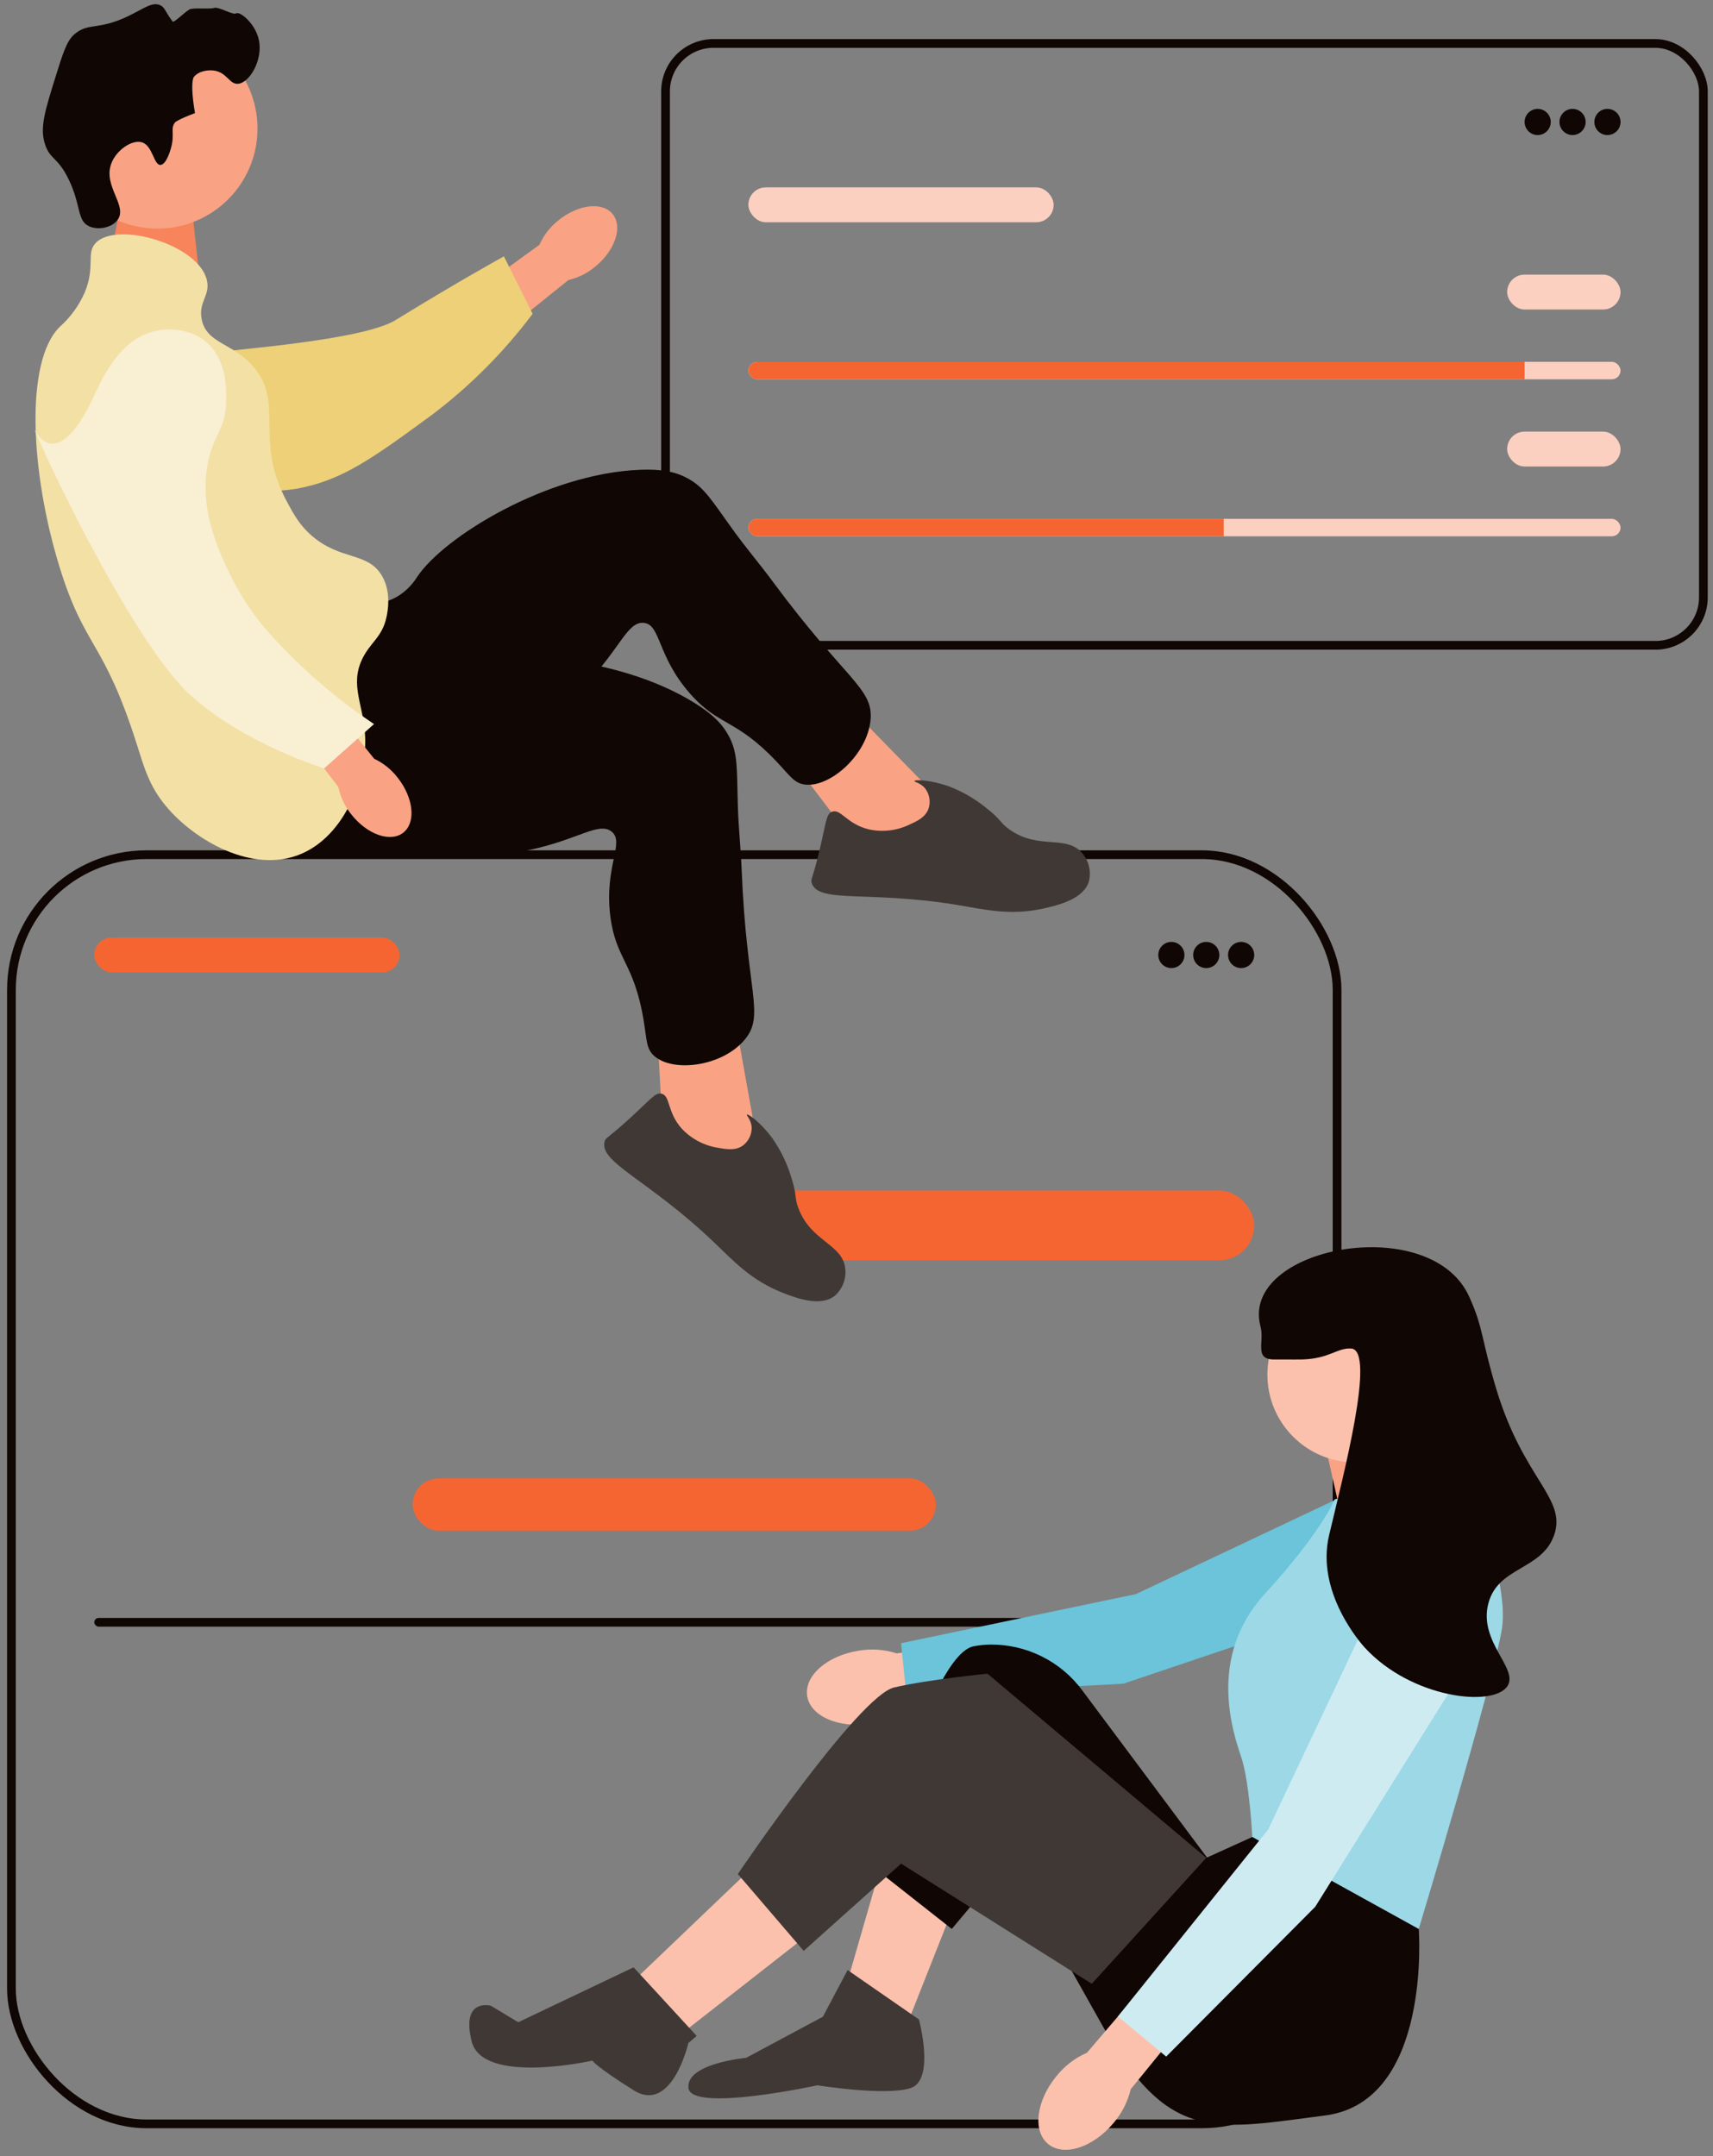 <svg width="178" height="224" viewBox="0 0 178 224" fill="none" xmlns="http://www.w3.org/2000/svg">
<rect x="0" y="0" width="178" height="224" fill="#808080" stroke="none"/>
<g clip-path="url(#clip0_1114_6072)">
<rect x="9.797" y="97.406" width="31.719" height="3.625" rx="1.812" fill="#F56532"/>
<path d="M121.719 100.578C122.47 100.578 123.078 99.969 123.078 99.219C123.078 98.468 122.47 97.859 121.719 97.859C120.968 97.859 120.359 98.468 120.359 99.219C120.359 99.969 120.968 100.578 121.719 100.578Z" fill="#100603"/>
<path d="M125.344 100.578C126.095 100.578 126.703 99.969 126.703 99.219C126.703 98.468 126.095 97.859 125.344 97.859C124.593 97.859 123.984 98.468 123.984 99.219C123.984 99.969 124.593 100.578 125.344 100.578Z" fill="#100603"/>
<path d="M128.969 100.578C129.72 100.578 130.328 99.969 130.328 99.219C130.328 98.468 129.72 97.859 128.969 97.859C128.218 97.859 127.609 98.468 127.609 99.219C127.609 99.969 128.218 100.578 128.969 100.578Z" fill="#100603"/>
</g>
<g clip-path="url(#clip1_1114_6072)">
<rect x="75.953" y="123.687" width="54.375" height="7.25" rx="3.625" fill="#F56532"/>
</g>
<g clip-path="url(#clip2_1114_6072)">
<rect x="42.875" y="153.594" width="54.375" height="5.438" rx="2.719" fill="#F56532"/>
<rect x="9.797" y="168.094" width="120.531" height="0.906" rx="0.453" fill="#100603"/>
</g>
<rect x="1.188" y="88.797" width="137.75" height="131.86" rx="14.047" stroke="#100603" stroke-width="0.906"/>
<path d="M159.781 14.031C160.532 14.031 161.141 13.422 161.141 12.672C161.141 11.921 160.532 11.312 159.781 11.312C159.03 11.312 158.422 11.921 158.422 12.672C158.422 13.422 159.03 14.031 159.781 14.031Z" fill="#100603"/>
<path d="M163.406 14.031C164.157 14.031 164.766 13.422 164.766 12.672C164.766 11.921 164.157 11.312 163.406 11.312C162.655 11.312 162.047 11.921 162.047 12.672C162.047 13.422 162.655 14.031 163.406 14.031Z" fill="#100603"/>
<path d="M167.031 14.031C167.782 14.031 168.391 13.422 168.391 12.672C168.391 11.921 167.782 11.312 167.031 11.312C166.28 11.312 165.672 11.921 165.672 12.672C165.672 13.422 166.28 14.031 167.031 14.031Z" fill="#100603"/>
<g clip-path="url(#clip3_1114_6072)">
<rect x="77.766" y="19.468" width="31.719" height="3.625" rx="1.812" fill="#FCD0C1"/>
</g>
<g clip-path="url(#clip4_1114_6072)">
<rect x="156.609" y="28.531" width="11.781" height="3.625" rx="1.812" fill="#FCD0C1"/>
</g>
<g clip-path="url(#clip5_1114_6072)">
<rect x="77.766" y="37.593" width="90.625" height="1.812" rx="0.906" fill="#FCD0C1"/>
<path d="M158.422 37.593V39.406H78.578C78.363 39.404 78.157 39.308 78.005 39.139C77.853 38.969 77.767 38.74 77.766 38.5C77.766 38.26 77.852 38.03 78.004 37.86C78.157 37.691 78.363 37.595 78.578 37.594L158.422 37.593Z" fill="#F56532"/>
</g>
<g clip-path="url(#clip6_1114_6072)">
<rect x="156.609" y="44.843" width="11.781" height="3.625" rx="1.812" fill="#FCD0C1"/>
</g>
<g clip-path="url(#clip7_1114_6072)">
<rect x="77.766" y="53.906" width="90.625" height="1.812" rx="0.906" fill="#FCD0C1"/>
<path d="M127.156 53.906V55.718H78.263C78.132 55.717 78.006 55.621 77.912 55.451C77.819 55.282 77.767 55.052 77.766 54.812C77.766 54.572 77.819 54.343 77.912 54.173C78.005 54.003 78.131 53.907 78.263 53.907L127.156 53.906Z" fill="#F56532"/>
</g>
<rect x="69.156" y="4.515" width="107.844" height="62.531" rx="4.984" stroke="#100603" stroke-width="0.906"/>
<path d="M13.305 17.183L11.414 27.109L20.839 29.767L19.668 19.169L13.305 17.183Z" fill="#F7845B"/>
<path d="M57.972 22.936C60.028 21.238 62.571 20.922 63.652 22.23C64.733 23.539 63.942 25.976 61.885 27.675C61.072 28.365 60.107 28.85 59.068 29.09L50.267 36.178L47.029 31.977L56.05 25.436C56.482 24.461 57.141 23.604 57.972 22.936Z" fill="#F9A384"/>
<path d="M7.102 38.927C7.097 38.614 7.102 35.88 9.125 34.152C11.45 32.167 14.731 32.97 15.881 33.252C18.539 33.903 18.757 35.043 21.254 36.215C25.924 38.407 20.073 37.285 22.852 36.582C23.814 36.339 37.653 35.379 41.097 33.259C47.797 29.135 52.361 26.635 52.361 26.635L55.346 32.603C52.384 36.55 48.888 40.065 44.957 43.048C38.728 47.608 35.613 49.887 30.879 50.768C30.471 50.844 20.446 52.556 12.371 46.523C10.529 45.147 7.154 42.626 7.102 38.927Z" fill="#EDD077"/>
<path d="M16.36 23.749C22.102 23.749 26.756 19.095 26.756 13.353C26.756 7.612 22.102 2.958 16.36 2.958C10.619 2.958 5.965 7.612 5.965 13.353C5.965 19.095 10.619 23.749 16.36 23.749Z" fill="#F9A384"/>
<path d="M97.773 83.196L87.067 72.236L81.539 78.001L89.514 88.508L97.426 89.414L97.773 83.196Z" fill="#F9A384"/>
<path d="M36.641 62.644C37.268 62.697 39.258 63.095 41.16 62.048C42.054 61.537 42.806 60.811 43.348 59.935C46.138 55.745 56.844 49.212 66.453 48.81C68.628 48.719 70.062 48.971 71.363 49.65C73.21 50.612 73.946 51.99 76.289 55.219C77.57 56.986 78.988 58.649 80.285 60.404C87.877 70.678 90.755 71.485 90.461 74.779C90.135 78.434 86.193 81.901 83.574 81.501C82.501 81.337 82.085 80.591 80.652 79.081C76.449 74.653 74.711 75.471 71.718 72.079C68.225 68.12 68.682 64.837 66.859 64.71C65.169 64.592 64.451 67.393 60.843 71.114C59.192 72.816 58.016 73.597 54.434 76.082C40.485 85.76 40.262 86.439 37.447 87.21C36.216 87.547 27.474 89.944 24.36 86.13C19.486 80.161 30.999 62.174 36.639 62.643L36.641 62.644Z" fill="#100603"/>
<path d="M94.499 85.671C95.287 85.318 96.207 84.904 96.503 83.954C96.603 83.619 96.626 83.267 96.569 82.923C96.511 82.579 96.376 82.252 96.174 81.969C95.696 81.334 94.988 81.253 95.017 81.141C95.062 80.971 96.733 81.038 98.57 81.685C99.987 82.224 101.307 82.986 102.483 83.942C104.083 85.191 103.868 85.442 104.871 86.162C107.953 88.374 110.84 86.631 112.507 88.704C112.828 89.098 113.054 89.56 113.166 90.056C113.278 90.551 113.274 91.066 113.154 91.559C112.61 93.404 109.967 94.039 108.522 94.368C105.043 95.158 102.409 94.513 99.659 94.051C90.306 92.475 85.051 93.911 84.348 91.744C84.214 91.334 84.431 91.369 85.152 88.36C85.864 85.389 85.84 84.574 86.447 84.336C87.359 83.978 87.972 85.605 90.27 86.164C91.695 86.479 93.184 86.306 94.499 85.674L94.499 85.671Z" fill="#403835"/>
<path d="M78.741 119.046L76.037 103.966L68.227 105.632L68.926 118.806L74.965 123.998L78.741 119.046Z" fill="#F9A384"/>
<path d="M39.697 67.713C40.186 68.108 41.609 69.555 43.77 69.757C44.797 69.837 45.828 69.658 46.768 69.237C51.429 67.337 63.957 67.944 72.133 73.007C73.985 74.153 75.029 75.166 75.725 76.458C76.712 78.291 76.548 79.846 76.673 83.833C76.741 86.014 76.98 88.187 77.067 90.368C77.58 103.132 79.509 105.416 77.416 107.976C75.094 110.817 69.885 111.473 67.942 109.671C67.147 108.932 67.222 108.082 66.884 106.028C65.893 100.004 63.995 99.704 63.423 95.218C62.756 89.98 64.978 87.52 63.541 86.391C62.209 85.345 60.042 87.259 54.967 88.312C52.644 88.793 51.233 88.779 46.873 88.824C29.897 88.999 29.331 89.436 26.568 88.494C25.359 88.082 16.781 85.157 16.345 80.252C15.666 72.577 35.291 64.157 39.697 67.714L39.697 67.713Z" fill="#100603"/>
<path d="M74.642 119.254C75.492 119.404 76.486 119.579 77.265 118.959C77.535 118.738 77.752 118.459 77.898 118.143C78.043 117.826 78.115 117.48 78.107 117.132C78.066 116.34 77.528 115.874 77.614 115.797C77.746 115.681 79.093 116.675 80.248 118.244C81.118 119.485 81.784 120.857 82.22 122.308C82.843 124.24 82.524 124.327 82.95 125.486C84.257 129.046 87.626 129.226 87.84 131.875C87.885 132.381 87.812 132.891 87.627 133.364C87.442 133.837 87.149 134.261 86.772 134.601C85.287 135.825 82.743 134.864 81.363 134.324C78.04 133.023 76.223 131.011 74.207 129.083C67.354 122.527 62.2 120.763 62.834 118.576C62.954 118.161 63.114 118.312 65.4 116.227C67.657 114.169 68.096 113.481 68.731 113.624C69.687 113.84 69.279 115.532 70.868 117.284C71.87 118.344 73.199 119.037 74.642 119.253L74.642 119.254Z" fill="#403835"/>
<path d="M17.777 15.34C18.182 13.893 17.673 13.365 18.192 12.715C18.192 12.715 18.4 12.454 20.264 11.748C19.714 8.558 20.128 8.018 20.128 8.018C20.603 7.396 21.553 7.248 22.201 7.327C23.57 7.499 23.812 8.736 24.688 8.708C25.897 8.67 27.349 6.248 26.898 4.149C26.531 2.437 24.947 1.165 24.55 1.385C24.153 1.605 22.737 0.639 22.201 0.832C21.834 0.964 20.106 0.787 19.715 0.968C19.287 1.167 18.061 2.403 17.944 2.247C17.128 1.165 17.148 0.787 16.675 0.554C15.838 0.14 14.929 0.904 13.359 1.659C10.131 3.212 9.186 2.285 7.695 3.593C6.942 4.254 6.538 5.516 5.761 8.014C4.673 11.508 4.13 13.255 4.656 14.922C5.191 16.623 5.979 16.253 7.143 18.653C8.438 21.326 7.991 22.877 9.215 23.488C10.161 23.961 11.681 23.66 12.255 22.797C13.237 21.32 10.698 19.322 11.564 16.995C12.095 15.566 13.736 14.483 14.741 14.784C15.879 15.125 15.963 17.164 16.676 17.133C17.287 17.105 17.711 15.589 17.781 15.336L17.777 15.34Z" fill="#100603"/>
<path d="M9.902 25.288C12.03 22.903 20.694 25.372 21.508 29.157C21.842 30.714 20.607 31.371 20.955 33.163C21.464 35.785 24.344 35.606 26.483 38.275C29.519 42.064 26.392 45.768 29.799 52.092C30.527 53.443 31.14 54.584 32.424 55.684C35.369 58.213 38.109 57.346 39.608 59.691C40.729 61.444 40.269 63.606 40.161 64.112C39.718 66.188 38.519 66.695 37.674 68.395C36.269 71.225 37.86 73.303 37.95 76.684C38.064 80.915 35.815 86.78 31.319 88.704C26.267 90.866 20.174 87.285 17.226 83.73C15.467 81.609 14.957 79.652 14.187 77.237C10.747 66.442 8.804 67.418 6.173 58.861C3.166 49.079 2.575 37.618 6.173 33.992C7.298 32.998 8.194 31.773 8.798 30.399C9.923 27.707 8.951 26.355 9.903 25.287L9.902 25.288Z" fill="#F3E0A5"/>
<path d="M41.335 80.813C42.985 82.909 43.239 85.458 41.907 86.507C40.575 87.557 38.155 86.709 36.505 84.612C35.835 83.784 35.373 82.806 35.157 81.763L28.281 72.795L31.834 70.085L38.883 78.831C39.847 79.285 40.688 79.965 41.335 80.812V80.813Z" fill="#F9A384"/>
<path d="M16.153 34.378C16.459 34.31 19.136 33.755 21.241 35.384C23.659 37.255 23.541 40.631 23.5 41.815C23.406 44.55 22.334 44.996 21.696 47.678C20.503 52.698 22.775 57.363 24.03 59.94C25.228 62.346 26.782 64.558 28.639 66.501C31.699 69.795 35.13 72.723 38.864 75.227L33.684 79.831C33.684 79.831 25.433 77.318 19.843 72.278C14.108 67.11 5.289 48.824 3.461 44.37C3.304 43.986 5.534 50.223 9.792 41.087C10.763 39.002 12.543 35.185 16.153 34.381V34.378Z" fill="#F9EFD2"/>
<path d="M89.254 171.493C85.961 171.998 83.553 174.105 83.874 176.201C84.196 178.296 87.125 179.585 90.419 179.079C91.737 178.895 92.992 178.398 94.079 177.629L108.002 175.315L107.072 169.812L93.181 171.778C91.914 171.37 90.567 171.272 89.254 171.492V171.493Z" fill="#FBC1AD"/>
<path d="M149.248 154.338L143.849 165.794L116.71 174.93L94.19 176.131L93.627 170.721L118.033 165.618L143.077 153.783L149.248 154.338Z" fill="#6BC4D9"/>
<path d="M99.193 197.835L94.344 210.094L88.072 205.818L91.778 192.988L99.193 197.835Z" fill="#FBC1AD"/>
<path d="M78.95 193.274L66.121 205.533L71.253 210.95L84.368 200.686L78.95 193.274Z" fill="#FBC1AD"/>
<path d="M151.653 153.359L151.51 152.362L148.231 145.947L137.398 148.797L139.392 157.633L151.653 153.359Z" fill="#F9A384"/>
<path d="M147.092 196.123L147.425 200.405C147.425 200.405 148.802 218.361 137.682 219.786C126.563 221.212 121.717 222.637 115.159 211.518L104.896 193.272L98.901 200.405L90.926 194.127C90.926 194.127 96.628 171.889 101.19 171.034C101.751 170.93 102.32 170.872 102.891 170.862C104.756 170.841 106.6 171.266 108.268 172.1C109.937 172.934 111.383 174.153 112.487 175.657L125.423 192.986L130.129 190.85L147.092 196.125L147.092 196.123Z" fill="#100603"/>
<path d="M85.509 209.524L88.075 204.676L95.487 209.808C95.487 209.808 97.198 216.08 94.632 216.935C92.066 217.791 84.939 216.65 84.939 216.65C84.939 216.65 71.824 219.501 71.539 216.935C71.254 214.369 77.526 213.799 77.526 213.799L85.509 209.523V209.524Z" fill="#403835"/>
<path d="M113.448 206.104L93.633 193.62L83.512 202.683L76.67 194.7C76.67 194.7 89.214 176.167 92.921 175.313C96.627 174.459 102.614 173.888 102.614 173.888L125.343 193.016L113.448 206.104V206.104Z" fill="#403835"/>
<path d="M65.836 204.392L72.393 211.52L71.529 212.259C71.529 212.259 69.828 219.668 65.836 217.162C61.845 214.657 61.56 214.086 61.56 214.086C61.56 214.086 50.155 216.652 49.015 212.092C47.875 207.532 51.009 208.386 51.009 208.386L53.856 210.096L65.834 204.394L65.836 204.392Z" fill="#403835"/>
<path d="M140.819 151.934C145.857 151.934 149.942 147.849 149.942 142.81C149.942 137.772 145.857 133.687 140.819 133.687C135.78 133.687 131.695 137.772 131.695 142.81C131.695 147.849 135.78 151.934 140.819 151.934Z" fill="#FBC1AD"/>
<path d="M138.68 155.782L151.795 151.791C151.795 151.791 156.926 163.765 156.071 169.182C155.216 174.599 147.424 200.409 147.424 200.409L130.127 190.848C130.127 190.848 129.842 185.146 128.986 182.58C128.131 180.015 125.422 172.174 131.41 165.617C137.397 159.059 138.68 155.781 138.68 155.781L138.68 155.782Z" fill="#9CD8E6"/>
<path d="M109.816 215.649C107.681 218.206 107.27 221.38 108.898 222.738C110.526 224.096 113.575 223.124 115.709 220.566C116.576 219.555 117.188 218.352 117.495 217.057L126.401 206.109L122.063 202.598L112.949 213.264C111.729 213.797 110.655 214.615 109.816 215.649Z" fill="#FBC1AD"/>
<path d="M148.74 161.534L151.84 173.814L136.668 198.102L121.18 213.667L116.16 209.503L131.78 190.068L143.62 165.026L148.74 161.534Z" fill="#CEEBF2"/>
<path d="M132.409 141.243C134.749 141.237 134.881 141.253 135.26 141.243C138.16 141.166 138.921 140.024 140.391 140.102C143.017 140.241 139.552 153.404 138.11 159.489C136.697 165.457 141.473 170.805 141.816 171.18C146.665 176.452 155.18 177.417 156.642 175.171C157.824 173.354 153.633 170.591 154.648 166.618C155.639 162.735 160.212 163.148 161.49 159.49C162.829 155.66 158.33 153.728 155.503 144.38C153.88 139.012 154.167 138.011 152.652 134.687C148.603 125.799 128.756 129.583 130.984 137.823C131.415 139.416 130.269 141.249 132.41 141.244L132.409 141.243Z" fill="#100603"/>
<defs>
<clipPath id="clip0_1114_6072">
<rect x="9.797" y="97.406" width="120.531" height="3.625" rx="1.812" fill="white"/>
</clipPath>
<clipPath id="clip1_1114_6072">
<rect x="9.797" y="123.687" width="120.531" height="7.25" rx="2.719" fill="white"/>
</clipPath>
<clipPath id="clip2_1114_6072">
<rect width="120.531" height="15.406" fill="white" transform="translate(9.797 153.594)"/>
</clipPath>
<clipPath id="clip3_1114_6072">
<rect x="77.766" y="19.468" width="90.625" height="3.625" rx="1.812" fill="white"/>
</clipPath>
<clipPath id="clip4_1114_6072">
<rect x="77.766" y="28.531" width="90.625" height="3.625" rx="1.812" fill="white"/>
</clipPath>
<clipPath id="clip5_1114_6072">
<rect x="77.766" y="37.593" width="90.625" height="1.812" rx="0.906" fill="white"/>
</clipPath>
<clipPath id="clip6_1114_6072">
<rect x="77.766" y="44.843" width="90.625" height="3.625" rx="1.812" fill="white"/>
</clipPath>
<clipPath id="clip7_1114_6072">
<rect x="77.766" y="53.906" width="90.625" height="1.812" rx="0.906" fill="white"/>
</clipPath>
</defs>
</svg>
